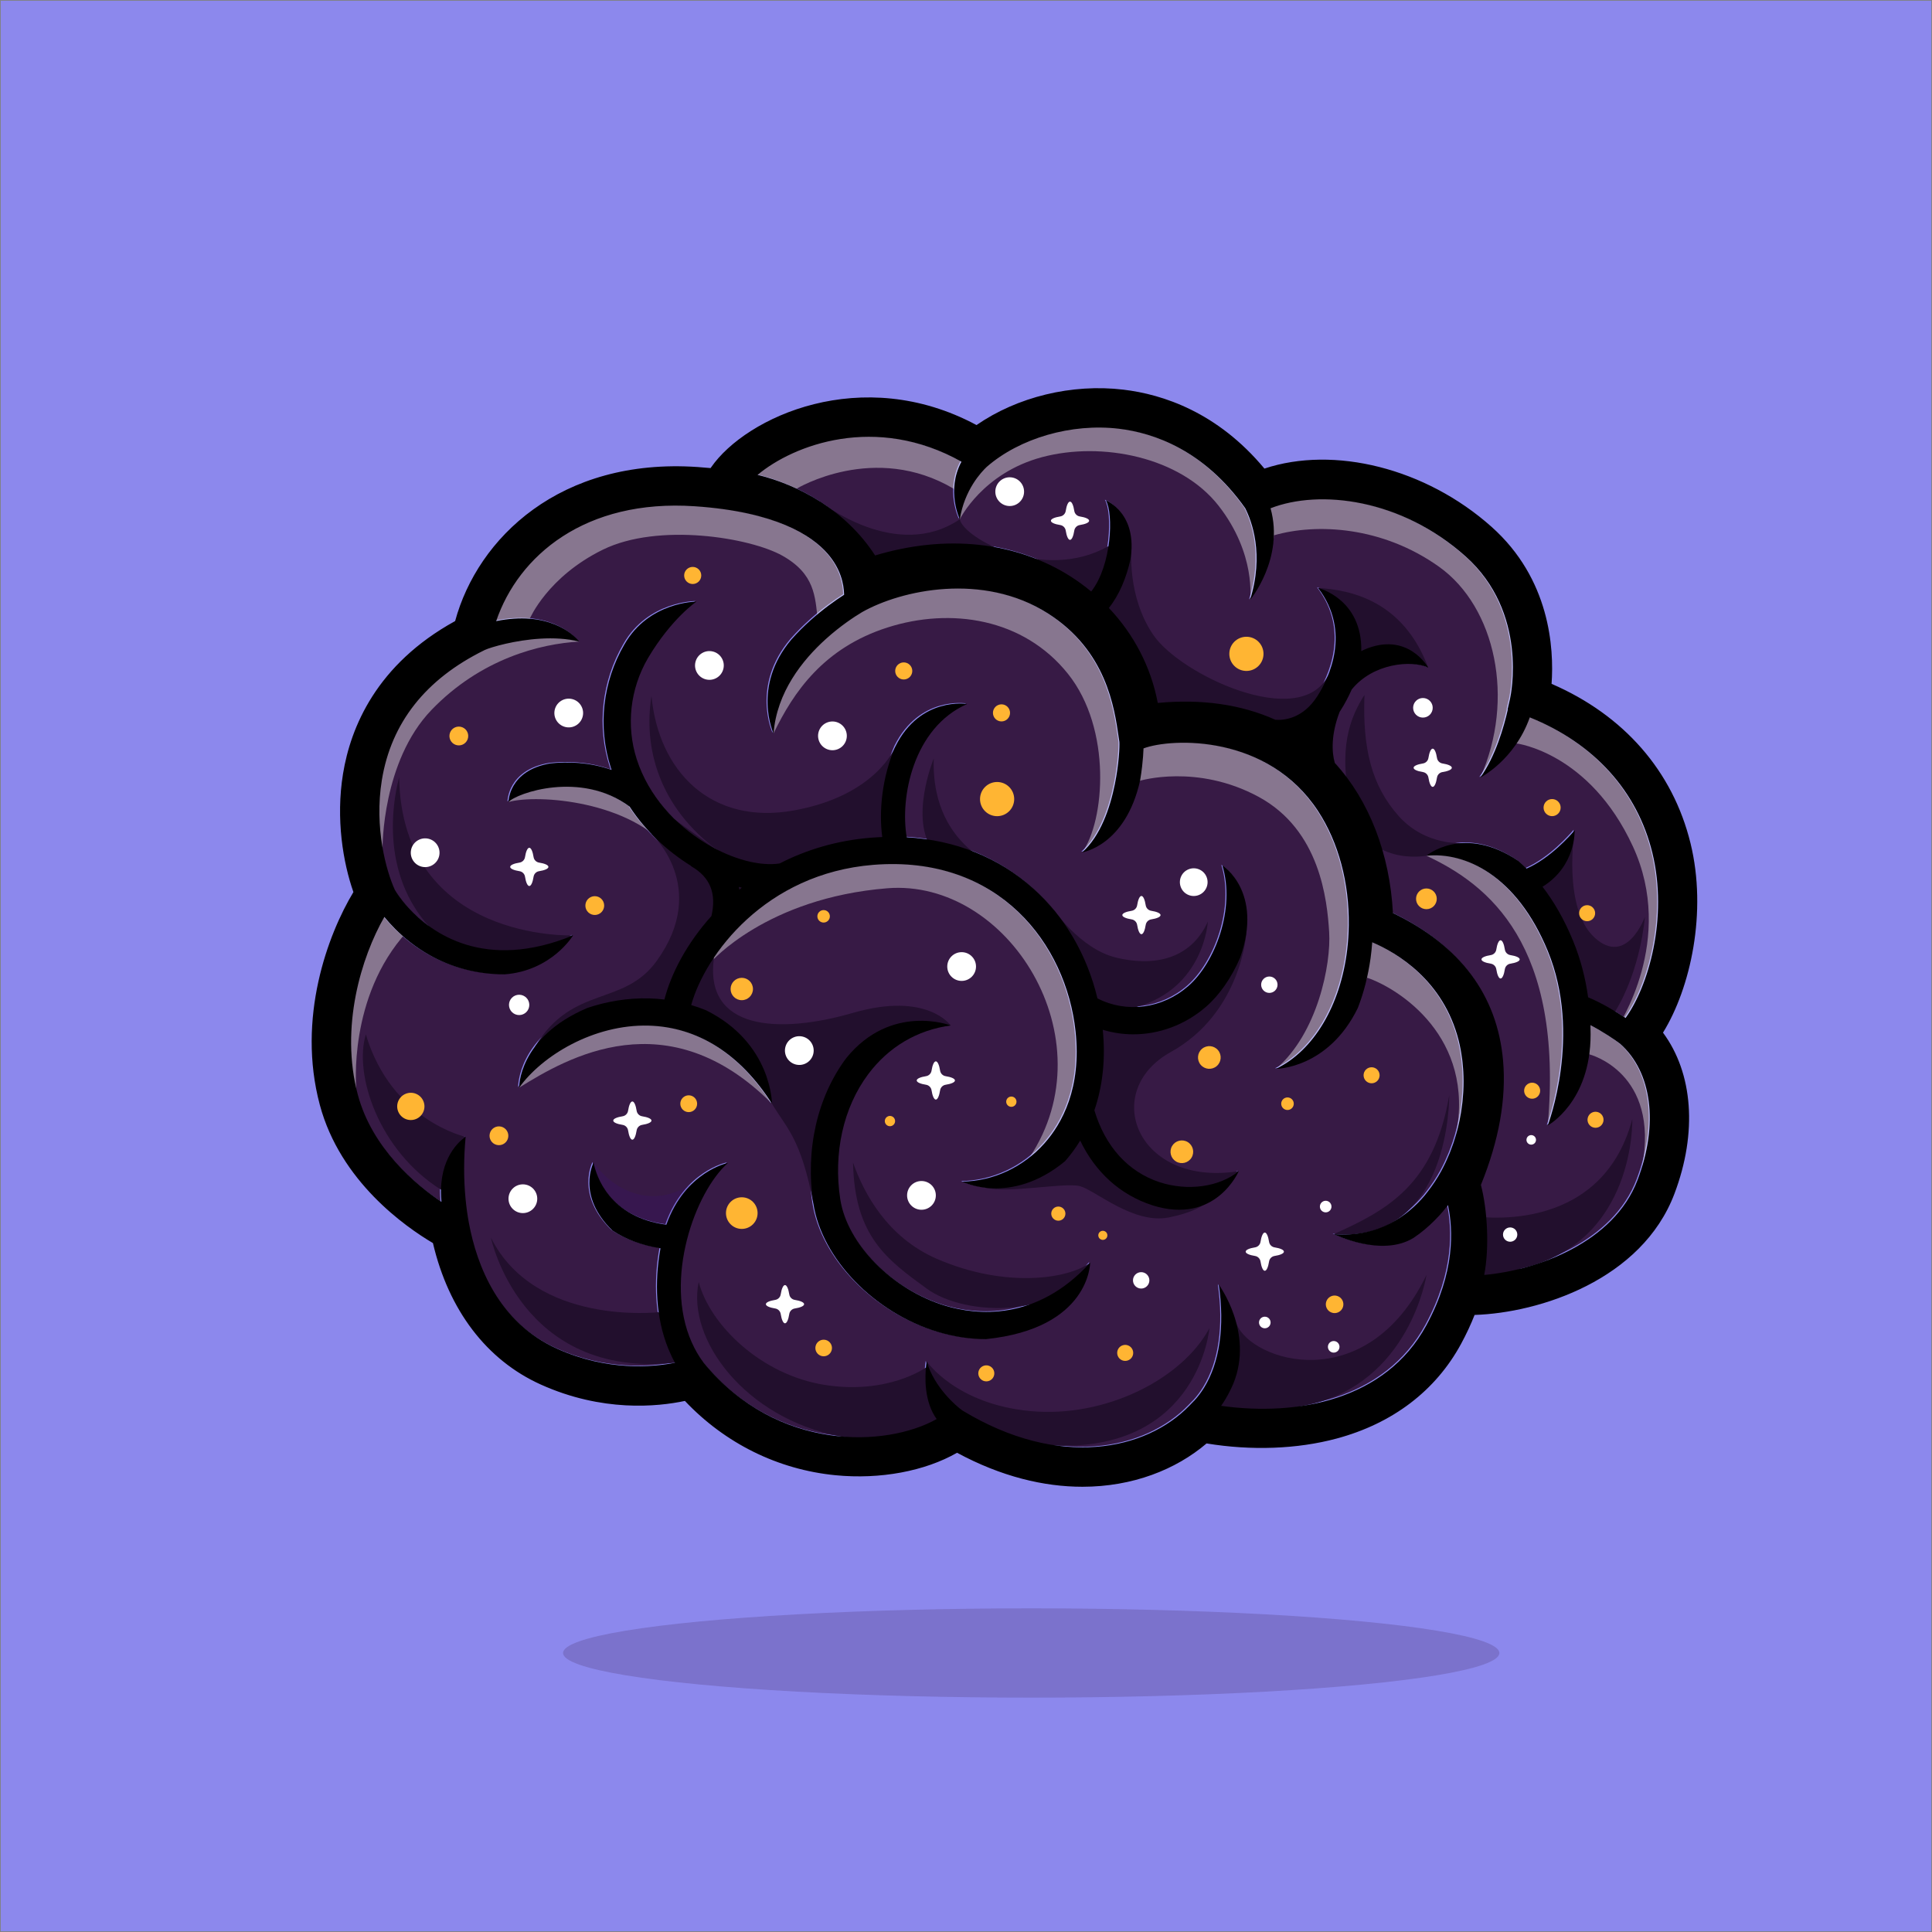 <svg xmlns="http://www.w3.org/2000/svg" xmlns:xlink="http://www.w3.org/1999/xlink" id="Layer_1" x="0px" y="0px" viewBox="0 0 4000 4000" style="enable-background:new 0 0 4000 4000;" xml:space="preserve"><rect x="0" y="0" width="4000" height="4000" fill="#808080" stroke="none"/><g>	<g>		<rect x="1.499" y="1.499" style="fill:#8C88ED;" width="3997.002" height="3997.002"></rect>	</g>	<g>		<g>			<g id="Color_Brain_Logo_00000117635424048146650540000000598862865188726687_">				<g id="Brain_00000053524783628749488580000013199614061635538590_">					<g id="Color_00000179629864947112802290000014792701525952300988_">						<g>							<g>								<path style="fill:#371A45;" d="M3027.565,2217.448c-0.109-1.993-0.278-3.972-0.418-5.957         c-0.326-4.606-0.731-9.195-1.233-13.76c-0.249-2.257-0.514-4.508-0.806-6.752c-0.586-4.509-1.281-8.984-2.042-13.438         c-0.342-1.993-0.646-4.001-1.022-5.98c-1.204-6.327-2.54-12.609-4.112-18.79h0.001l-0.001-0.003         c-31.902-125.491-129.166-181.856-178.936-203.036c-0.845,11.102-1.919,22.094-3.425,32.854         c-5.141,36.737-14.064,71.361-26.388,103.102c-61.436,126.049-169.435,126.049-169.435,126.049         c78.432-37.814,133.488-131.569,147.375-246.122c2.02-16.652,3.176-33.739,3.4-51.163         c1.132-88.087-21.501-172.098-63.737-236.563c-103.948-158.649-301.889-151.643-361.28-129.632         c-0.354,9.732-1.22,22.446-2.927,37.199c-1.069,9.235-2.462,19.246-4.26,29.784         c-30.355,135.066-119.7,148.172-119.7,148.172c37.843-33.58,57.63-91.916,67.624-141.502         c8.561-42.47,9.939-78.493,9.285-87.039l-1.351-9.057c-9.068-62.973-25.943-180.19-146.908-257.168         c-134.325-85.48-303.395-48.391-384.406-2.565l-0.207,0.124c-15.398,9.22-44.238,28.008-74.58,55.345         c-49.04,44.184-102.012,110.752-108.547,195.723c0,0-45.351-97.469,37.068-194.603c25.782-29.11,53.284-52.549,76.578-69.98         c12.297-9.202,23.38-16.695,32.457-22.494c-0.524-23.641-7.736-54.547-34.105-84.958         c-33.444-38.565-108.297-86.921-274.964-98.286c-227.284-15.491-365.326,102.488-411.323,237.75         c12.758-2.606,24.672-4.171,35.86-4.966c96.902-6.89,136.066,47.412,136.066,47.412         c-50.959-12.896-111.627-4.851-152.159,4.403c-21.552,4.92-37.381,10.166-43.031,12.805l-1.652,0.815         c-121.149,59.727-192.4,150.095-211.774,268.601c-16.119,98.584,9.259,189.108,26.93,227.395         c1.234,2.19,10.43,17.686,28.179,37.069c47.756,52.152,157.452,132.42,340.74,57.213c0,0-43.742,73.31-141.896,80.665         c-30.177,0-57.401-3.948-81.619-10.233c-28.886-7.495-53.498-18.314-73.744-29.718         c-29.064-16.37-52.704-35.79-71.073-54.147c-8.626-8.621-16.119-17.006-22.396-24.725         c-47.524,82.859-92.273,228.44-54.855,368.132c29.657,110.724,119.081,185.371,173.202,221.775         c-0.035-0.354-0.091-0.697-0.125-1.051c-1.299-13.693-1.227-26.121-0.205-37.444c6.315-69.985,50.297-96.172,50.297-96.172         c-4.117,44.601-4.098,87.629-0.134,128.587c1.641,16.961,3.889,33.604,6.911,49.798         c16.538,88.634,61.571,205.708,182.199,260.108c104.243,47.009,197.862,38.489,244.422,29.239         c-5.187-9.392-9.713-19.092-13.748-29.002c-26.206-64.361-28.878-138.451-16.21-207.966         c-39.975-6.153-73.046-19.3-99.658-36.964c-74.985-72.884-38.922-140.456-38.922-140.456         c5.41,27.049,32.009,112.74,150.738,128.631c39.122-110.374,127.456-127.955,127.456-127.955         c-68.312,60.722-133.031,240.727-75.113,371.023c6.656,14.974,14.852,29.325,24.931,42.729         c152.029,184.778,377.968,175.128,482.343,116.486c-6.234-8.656-10.896-18.119-14.318-27.829         c-15.307-43.423-6.257-91.48-6.257-91.48c7.577,26.744,23.242,50.267,38.487,68.092         c14.929,17.454,29.405,29.396,35.54,33.582c200.157,121.432,380.086,82.548,469.68-9.944l9.594-9.9l0.129,0.027         c7.772-8.366,14.764-17.601,20.958-27.666c31.969-51.948,42.793-125.654,30.383-213c0,0,73.13,98.81,30.122,204.563         c-2.409,5.745-5.049,11.294-7.799,16.744c-5.241,10.385-11.087,20.231-17.553,29.486         c157.462,21.92,340.579-11.219,425.105-167.066c59.527-109.75,55.479-198.285,44.512-248.497         c-3.325,4.363-6.71,8.659-10.218,12.802c-5.416,6.398-11.037,12.397-16.763,18.186         c-13.821,13.973-28.478,26.257-43.977,36.624c-66.388,41.42-165.6-7.574-165.6-7.574         c93.113,7.721,153.706-39.012,188.086-79.621c2.377-2.809,4.59-5.818,6.872-8.744         c10.091-12.938,19.353-26.858,27.503-41.766c0.219-0.401,0.416-0.818,0.633-1.22c2.914-5.382,5.693-10.876,8.344-16.464         c0.612-1.286,1.185-2.595,1.782-3.89c2.259-4.911,4.431-9.883,6.486-14.929c0.531-1.303,1.056-2.61,1.573-3.922         c2.157-5.471,4.202-11.008,6.116-16.612c0.267-0.78,0.551-1.552,0.813-2.334c6.627-19.808,11.719-40.351,15.203-61.185         c0.178-1.068,0.337-2.139,0.507-3.208c0.914-5.753,1.697-11.525,2.362-17.308c0.156-1.362,0.32-2.724,0.461-4.086         c0.618-5.909,1.095-11.827,1.448-17.743c0.058-0.967,0.148-1.935,0.198-2.901c0.364-6.967,0.559-13.931,0.547-20.873         c0-0.227-0.015-0.451-0.016-0.678C3028.124,2230.093,3027.908,2223.758,3027.565,2217.448z M2039.123,2771.335         c-33.108,0-66.782-5.011-100.473-15.192c-131.168-39.661-239.146-151.405-256.746-265.713         c-17.019-110.514,7.838-220.261,68.195-301.096c93.334-114.792,216.179-67.443,216.179-67.443         c-69.507,9.46-128.637,44.449-170.997,101.178c-51.365,68.794-72.377,163.115-57.643,258.783         c14.231,92.44,107.666,187.156,217.333,220.313c64.01,19.359,188.092,33.518,299.958-89.008         C2254.929,2613.157,2254.929,2749.122,2039.123,2771.335z M2565.476,1981.629c-17.987,41.77-43.099,77.71-70.765,101.688         c-43.424,37.635-97.029,56.946-150.445,56.946c-21.328,0-42.601-3.191-63.21-9.411         c6.049,59.684,0.004,116.295-17.337,166.727c22.395,74.918,70.008,127.576,135.18,148.865         c58.249,19.023,124.042,9.82,163.734-22.914c0,0-47.717,112.568-179.293,70.56         c-66.111-21.594-117.441-68.219-148.986-133.769c-9.258,15.18-19.772,29.491-31.537,42.785         c-112.943,93.086-212.94,42.145-212.94,42.145c64.594-0.93,126.815-29.914,170.709-79.514         c36.253-40.967,76.813-114.43,64.16-231.782c-19.47-180.538-158.851-365.437-418.745-344.579         c-223.168,17.853-348.117,185.713-377.02,290.258c10.032,2.99,20.23,6.53,30.55,10.75         c136.654,67.698,136.654,193.537,136.654,193.537c-65.686-103.114-154.042-159.02-255.513-161.675         c-113.729-2.955-220.786,62.361-267.909,128.436c0,0-2.069-104.087,141.213-165.043         c39.735-13.354,83.023-20.931,128.17-19.764c9.972,0.261,20.501,1.042,31.389,2.34         c13.909-54.278,46.723-116.653,97.356-172.901c10.783-46.589-2.651-80.19-41.069-102.512l-1.41-0.823l0.263-0.446         c-48.813-30.173-94.145-72.076-127.21-122.715c-101.085-75.346-234.357-27.68-250.736-9.567c0,0,0-65.061,86.263-79.802         c35.189-3.83,80.668-3.009,127.237,13.357c-0.52-1.524-1.098-3.022-1.594-4.556         c-27.347-84.531-17.101-177.556,28.112-255.219c50.405-88.662,149.086-88.662,149.086-88.662s-51.69,34.916-100.354,117.031         c-37.161,63.832-45.614,140.19-23.19,209.492c24.672,76.259,80.548,135.374,140.789,172.541l0.006-0.011l1.068,0.624         c1.35,0.784,2.576,1.645,3.889,2.452c53.306,31.699,109.392,46.128,149.98,40.032         c54.6-28.056,117.836-47.633,189.483-53.365c7.739-0.621,15.415-1.051,23.046-1.346         c-7.188-53.27-0.673-124.014,27.163-187.491c51.763-104.161,148.657-88.008,148.657-88.008         c-112.44,49.438-139.337,194.784-125.115,275.973c100.569,5.878,189.812,41.561,261.047,105.045         c65.953,58.773,112.249,138.412,133.786,228.528c59.91,30.916,133.939,21.422,187.691-25.158         c56.292-48.787,98.198-161.005,70.866-250.297C2528.645,1790.41,2614.083,1844.311,2565.476,1981.629z"></path>							</g>							<g style="opacity:0.4;">								<path style="fill:#FFFFFF;" d="M1145.856,1608.971c0,0-56.114-5.109-93.061,51.485         c61.734-17.025,254.525-1.474,335.128,101.962c2.285-42.235-79.166-129.197-79.166-129.197L1145.856,1608.971z"></path>							</g>							<g style="opacity:0.4;">								<path style="fill:#FFFFFF;" d="M1199.113,2121.171c0,0-93.499,57.803-124.284,130.715         c99.222-61.795,307.49-183.631,523.422,33.239c-42.007-88.769-128.152-176.827-239.367-189.97         C1247.67,2082.012,1199.113,2121.171,1199.113,2121.171z"></path>							</g>							<g style="opacity:0.4;">								<path style="fill:#FFFFFF;" d="M1496.932,1929.769l-25.272,62.438c0,0,114.866-132.971,365.485-153.158         c250.618-20.187,457.729,311.315,294.652,556.996c99.416-68.72,127.106-185.935,100.072-334.918         c-27.034-148.984-183.932-297.64-378.089-296.058C1659.624,1766.651,1496.932,1929.769,1496.932,1929.769z"></path>							</g>							<g style="opacity:0.4;">								<path style="fill:#FFFFFF;" d="M716.673,2265.277l20.939-11.765c0,0-17.806-189.341,104.37-323.742         c-14.097-20.057-62.654-65.482-62.654-65.482S660.284,2113.34,716.673,2265.277z"></path>							</g>							<g style="opacity:0.4;">								<path style="fill:#FFFFFF;" d="M751.245,1745.766l40.802,9.197c0,0-1.233-178.364,101.103-284.876         c102.336-106.513,225.795-137.279,306.082-141.736c-42.933-19.076-102.398-47.353-102.398-47.353         s36.491-86.59,151.358-142.98c114.867-56.389,304.919-25.062,371.751,12.531c66.831,37.593,67.866,84.017,73.096,133.663         c-20.885,25.062-113.969,136.461-91.444,234.265c41.321-85.983,103.975-177.066,235.55-219.241         c131.574-42.175,281.945-19.201,373.839,95.665c91.893,114.867,76.107,305.025,29.699,369.715         c64.282-56.443,119.699-148.172,119.699-148.172s117.927-35.668,245.324,33.252         c127.397,68.92,142.017,213.458,146.194,280.073c4.177,66.615-23.858,209.43-110.088,283.172         c78.76-43.213,143.621-66.968,188.465-188.754c65.728,22.32,224.806,123.106,183.904,326.464         c28.019-45.171,119.912-290.681-180.83-442.562c-10.442-158.147-62.655-431.739-467.82-410.853         c-58.478-160.814-225.556-415.609-563.891-292.388c-92.091-112.637-509.591-414.799-829.129,94.386         C836.761,1386.547,724.076,1559.622,751.245,1745.766z"></path>							</g>							<g>								<path style="fill:#220F2D;" d="M1016.37,2562.364c0,0,60.426,292.641,381.079,259.098         c1.114-33.542-33.733-104.758-33.733-104.758S1108.264,2746.15,1016.37,2562.364z"></path>							</g>							<g>								<path style="fill:#220F2D;" d="M1446.598,2654.257c-25.062,118.283,95.845,281.918,292.275,319.524         s228.988-37.579,228.988-37.579l-50.816-104.897c0,0-78.67,56.862-209.816,35.977         C1576.084,2846.398,1470.3,2743.971,1446.598,2654.257z"></path>							</g>							<g>								<path style="fill:#220F2D;" d="M757.398,2141.534c-25.234,83.751,27.239,240.89,155.681,321.636l50.972-109.44         C964.051,2353.731,810.655,2320.1,757.398,2141.534z"></path>							</g>							<g>								<path style="fill:#FE52A7;" d="M1530.803,1841.843c1.654-1.33,3.291-2.669,4.969-3.983         c-2.026-0.496-4.064-1.061-6.097-1.603C1530.073,1838.109,1530.479,1839.958,1530.803,1841.843z"></path>							</g>						</g>						<g>							<path style="fill:#371A45;" d="M3191.565,1834.679c23.41,30.419,44.867,67.308,63.126,111.65        c16.225,39.404,25.985,79.022,31.267,117.241c27.529,11.363,57.314,29.286,77.546,42.817        c47.239-65.491,88.569-206.72,55.368-342.288c-31.323-127.892-120.979-226.499-253.682-280.012        c-31.493,88.928-102.562,124.669-102.562,124.669c31.717-43.916,49.173-105.778,57.148-141.164l-0.496-0.172l5.03-21.895        c1.615-7.19,38.406-178.554-92.495-295.226c-133.278-118.789-301.359-138.924-403.366-99.194        c29.053,103.855-42.454,189.927-42.454,189.927c29.749-94.651,3.496-163.68-10.09-190.338        c-85.258-120.061-189.177-155.618-261.479-164.254c-97.893-11.718-205.218,19.304-273.575,78.965        c-11.075,10.413-46.207,47.672-55.7,108.444c0,0-28.672-59.477,3.365-119.122c-177.356-99.67-347.65-35.045-422.067,27.199        c83.173,20.231,181.888,72.019,243.285,166.83c147.229-44.072,290.028-28.999,404.042,43.078        c15.296,9.67,29.71,20.291,43.376,31.597c42.535-54.094,46.515-161.266,30.384-188.827c0,0,67.053,26.5,50.654,123.448        c-8.3,36.914-23.039,72.83-44.463,99.411c52.041,54.951,87.315,122.86,101.239,196.687        c90.907-8.703,173.264,3.222,243.484,34.845c17.106,1.279,56.854-1.669,87.086-49.104        c23.569-36.977,70.878-132.81,1.37-223.836c0,0,91.56,22.036,89.43,130.912c1.57-0.821,3.104-1.734,4.688-2.51        c91.19-40.566,133.916,36.565,133.916,36.565c-35.358-16.384-114.808-8.765-158.459,45.367        c-6.46,14.743-14.201,29.388-23.392,43.809c-0.486,0.762-1.006,1.442-1.498,2.19        c-17.907,46.347-16.595,83.436-10.129,105.765c70.984,77.757,113.977,187.982,120.373,310.977        c139.29,67.198,215.987,169.871,228.034,305.371c7.005,78.851-8.426,165.459-45.878,257.529        c13.436,51.243,17.842,128.827,6.871,186.404c108.978-9.796,268.222-66.387,317.58-196.829        c43.772-115.692,29.74-223.707-36.575-282.08c-10.312-7.988-35.602-24.832-61.074-38.253c0.2,6.42,0.317,12.786,0.307,19.056        c0.001,140.975-88.731,188.642-88.731,188.642c0.71-1.829,71.515-187.921,0.178-361.169        c-65.059-157.995-172.472-205.466-251.389-197.285c0,0,77.022-65.634,189.618,10.231c5.984,5.116,11.898,10.593,17.742,16.37        c49.053-21.422,90.872-68.909,99.489-79.142C3258.007,1717.974,3261.576,1791.385,3191.565,1834.679z"></path>						</g>						<g style="opacity:0.4;">							<path style="fill:#FFFFFF;" d="M3274.022,2093.955l16.389,88.929c0,0,146.604,36.715,109.197,233.198        c37.838-64.655,62.9-171.168,17.476-227.557C3371.659,2132.136,3274.022,2093.955,3274.022,2093.955z"></path>						</g>						<g style="opacity:0.4;">							<path style="fill:#FFFFFF;" d="M3096.501,1789.624c0,0-96.499-39.987-143.275-17.905        c128.656,59.675,284.316,183.792,251.211,558.454c69.888-86.622,75.88-302.462,9.033-408.975        S3096.501,1789.624,3096.501,1789.624z"></path>						</g>						<g style="opacity:0.4;">							<path style="fill:#FFFFFF;" d="M1528.049,996.523l121.381,15.171c0,0,161.112-97.596,326.09,0.789l11.697,62.573        c0,0,46.768-95.763,170.511-128.656c123.743-32.894,286.128-0.281,364.963,100.383        c78.834,100.665,65.371,195.455,65.371,195.455s50.534-106.426,49.325-133.834c88.931-25.73,225.205-18.42,342.16,65.119        c116.955,83.539,157.808,274.232,85.148,436.44c56.868-66.778,75.311-70.718,75.311-70.718s150.725,18.559,240.53,212.788        c89.805,194.229-31.327,373.839-31.327,373.839l29.238,12.531c0,0,150.371-187.964,66.832-398.901        c-83.539-210.937-279.857-281.945-279.857-281.945s52.213-281.945-175.433-367.573        c-227.645-85.628-390.546-71.009-390.546-71.009s-97.66-169.167-258.723-169.167c-161.063,0-317.699,83.54-317.699,83.54        S1701.394,771.488,1528.049,996.523z"></path>						</g>					</g>					<g id="Outline_00000086654663016673993890000018406127679514168967_">						<g>							<path style="fill:#220F2D;" d="M2503.894,2750.066c0,0-21.103,250.676-314.783,243.018        c-285.591-7.446-270.42-174.404-270.42-174.404s60.47,88.805,215.54,102.903        C2289.302,2935.68,2447.504,2855.013,2503.894,2750.066z"></path>						</g>						<g>							<path style="fill:#220F2D;" d="M2953.44,2639.638c0,0-34.46,225.556-248.771,269.741        c-229.867,47.392-222.705,20.036-222.705,20.036s72.053-137.548,78.224-188.186        C2591.61,2819.286,2829.697,2894.955,2953.44,2639.638z"></path>						</g>						<g style="opacity:0.2;">							<path style="fill:#36087A;" d="M1274.298,2512.762c0,0-46.918-24.976-45.388-105.687        c39.122,56.095,133.103,113.519,234.917,19.537c-39.158,53.256-66.353,135.752-66.353,135.752L1274.298,2512.762z"></path>						</g>						<g>							<path style="fill:#220F2D;" d="M3379.491,2316.967c0,0,7.768,255.087-229.504,309.242l-102.565,41.624v-150.371        C3047.422,2517.461,3313.703,2564.452,3379.491,2316.967z"></path>						</g>						<g>							<path style="fill:#220F2D;" d="M3213.47,1787.536l46.603-68.357c0,0-25.733,160.038,41.099,221.755        c66.832,61.716,104.424-42.708,104.424-42.708s-7.907,108.271-61.433,195.729c-28.373,6.854-70.142,0-70.142,0        l-119.043-266.738L3213.47,1787.536z"></path>						</g>						<g>							<path style="fill:#220F2D;" d="M3000.431,2267.888c0,0,4.161,307.178-239.14,287.252        C2870.944,2505.975,2969.104,2453.762,3000.431,2267.888z"></path>						</g>						<g>							<path style="fill:#220F2D;" d="M2515.902,2038.154l64.804-108.385c0,0-9.35,166.547-156.698,248.313        c-147.348,81.767-69.483,280.278,140.691,246.651c-45.82,55.255-71.771,81.241-144.868,95.86        c-73.097,14.619-152.459-56.389-183.786-64.743c-31.327-8.354-150.298,15.677-197.2,3.141        c103.219-28.203,159.911-80.885,199.288-142.025c39.378-61.14,27.151-219.966,27.151-219.966        S2421.921,2138.401,2515.902,2038.154z"></path>						</g>						<g>							<path style="fill:#220F2D;" d="M1766.136,2407.075c2.97,153.097,70.92,201.235,152.415,260.757        c81.495,59.522,279.481,62.239,338.444-53.471c-45.773,33.63-175.498,53.471-317.515-8.139        C1836.999,2561.763,1788.534,2470.564,1766.136,2407.075z"></path>						</g>						<g>							<path style="fill:#220F2D;" d="M1308.758,1633.22c0,0,42.866,51.729,40.581,93.964c0,0,120.232,109.072,10.705,261.781        c-68.914,96.083-173.463,49.189-251.433,176.612c-20.708,33.842,156.288-86.698,275.332-68.577        c43.858-118.369,206.76-260.744,206.76-260.744L1308.758,1633.22z"></path>						</g>						<g>							<path style="fill:#220F2D;" d="M826.318,1608.971c-25.062,99.203-25.062,251.663,106.513,349.821        c131.575,98.159,253.634-22.142,253.634-22.142S832.584,1950.438,826.318,1608.971z"></path>						</g>						<g>							<path style="fill:#220F2D;" d="M1835.056,2141.534l133.287-18.438c0,0-48.704-70.627-202.207-26.094        s-309.441,36.303-287.862-114.652c-53.37,38.216-80.8,131.071-80.8,131.071s136.271,8.289,200.776,171.705        c30.045,50.637,59.941,71.037,85.718,206.509C1700.349,2351.427,1835.056,2141.534,1835.056,2141.534z"></path>						</g>						<g>							<path style="fill:#220F2D;" d="M1348.825,1440.848c-17.093,106.513,14.854,230.485,139.342,321.57        s194.742,18.853,194.742,18.853l162.59-33.416l8.28-202.324c0,0-37.519,101.032-209.819,132.36        S1363.322,1596.28,1348.825,1440.848z"></path>						</g>						<g>							<path style="fill:#220F2D;" d="M1933.215,1570.333c0,0-52.213,127.285,0,192.084        c52.212,64.799,163.228,43.358,163.228,43.358S1926.95,1768.74,1933.215,1570.333z"></path>						</g>						<g>							<path style="fill:#220F2D;" d="M2500.726,1908.09c0,0-7.407,137.289-147.792,176.751c-26.04,12.159-95.938,0-95.938,0        l-76.283-202.489c0,0,55.556,81.784,129.063,99.997C2383.283,2000.562,2463.629,1990.176,2500.726,1908.09z"></path>						</g>						<g>							<path style="fill:#220F2D;" d="M1693.039,1069.097l5.284-30.518c0,0,157.021,125.973,288.894,36.476        c6.564,37.9,172.478,131.985,307.768,55.703c16.246,23.967,47.807,3.054,47.807,3.054s-10.676,100.275,45.713,181.726        c56.389,81.451,300.734,196.621,360.26,84.797c36.552-40.939,47.085-112.186-19.792-183.075        c68.875,4.296,176.257,26.984,228.034,164.966c-38.762-37.056-171.69-14.476-196.751,58.621        c-25.062,73.097-83.54,119.044-83.54,119.044l-311.184-62.654c0,0-50.029-296.565-362.305-317.45        c-76.277,14.619-205.763,35.505-205.763,35.505L1693.039,1069.097z"></path>						</g>						<g>							<path style="fill:#220F2D;" d="M2824.998,1438.759c-29.239,45.947-56.389,110.69-27.15,233.911        c29.238,123.22,155.378,99.05,155.378,99.05l77.002-26.223c0,0-77.833,7.291-134.222-55.742        C2839.617,1626.723,2820.821,1549.449,2824.998,1438.759z"></path>						</g>						<g>							<path d="M3500.045,1745.93c-36.608-149.49-138.03-265.315-287.673-330.099c5.262-74.234-3.328-217.308-124.299-325.13        c-136.543-121.703-326.428-168.458-470.234-120.546c-97.219-116.863-210.529-153.69-291.686-163.385        c-107.155-12.831-220.055,14.987-304.373,73.282c-237.337-127.417-477.163-16.973-549.493,87.506l-1.082,1.563        c-8.867-0.845-17.859-1.602-27.036-2.227c-284.017-19.393-455.215,147.076-501.86,318.957        c-163.085,89.699-216.415,220.197-232.076,315.981c-15.309,93.627,0.129,184.412,21.479,245.142        c-52.678,87.258-117.734,260.687-69.508,440.726c42.402,158.298,177.342,252.438,234.144,285.95        c32.56,138.867,111.114,242.278,223.192,292.824c127.411,57.46,241.226,46.135,298.472,33.989        c83.136,87.9,192.516,142.136,311.679,153.834c92.85,9.099,185.421-8.48,251.793-46.513        c91.65,49.5,179.89,70.395,259.604,70.395c104.053-0.013,193.562-35.617,256.994-89.699        c92.923,15.248,187.449,11.827,269.09-10.083c115.984-31.132,205.12-98.895,257.764-195.961        c11.151-20.557,20.397-40.581,28.064-60.005c134.604-4.287,346.292-72.657,413.694-250.802        c48.08-127.069,38.339-249.918-23.643-333.648C3500.143,2045.613,3534.873,1888.12,3500.045,1745.93z M3029.68,2259.206        c-0.05,0.967-0.14,1.934-0.198,2.902c-0.354,5.917-0.83,11.834-1.449,17.743c-0.142,1.363-0.305,2.724-0.461,4.086        c-0.666,5.784-1.448,11.555-2.362,17.308c-0.17,1.07-0.329,2.14-0.507,3.208c-3.484,20.833-8.575,41.377-15.203,61.185        c-0.262,0.782-0.546,1.554-0.813,2.334c-1.915,5.604-3.959,11.141-6.116,16.612c-0.517,1.311-1.042,2.618-1.573,3.922        c-2.055,5.045-4.227,10.018-6.486,14.928c-0.596,1.294-1.17,2.604-1.782,3.89c-2.652,5.588-5.43,11.083-8.344,16.464        c-0.218,0.402-0.414,0.819-0.633,1.22c-8.15,14.908-17.412,28.828-27.503,41.766c-2.282,2.926-4.495,5.935-6.872,8.743        c-34.38,40.609-94.973,87.343-188.086,79.621c0,0,99.211,48.993,165.599,7.574c15.499-10.367,30.156-22.651,43.977-36.624        c5.726-5.789,11.347-11.788,16.763-18.186c3.507-4.143,6.893-8.439,10.218-12.802        c10.967,50.212,15.015,138.747-44.512,248.497c-84.527,155.847-267.643,188.986-425.105,167.066        c6.466-9.255,12.312-19.102,17.553-29.486c2.75-5.45,5.389-10.999,7.799-16.744        c43.008-105.754-30.122-204.563-30.122-204.563c12.411,87.346,1.587,161.052-30.383,213        c-6.194,10.065-13.186,19.299-20.958,27.666l-0.129-0.027l-9.594,9.9c-89.594,92.492-269.523,131.376-469.68,9.944        c-6.135-4.186-20.611-16.128-35.54-33.582c-15.245-17.824-30.91-41.348-38.487-68.092c0,0-9.05,48.057,6.257,91.48        c3.422,9.709,8.084,19.172,14.318,27.829c-104.375,58.642-330.313,68.293-482.343-116.485        c-10.08-13.404-18.275-27.755-24.932-42.729c-57.918-130.296,6.802-310.302,75.113-371.023        c0,0-88.335,17.582-127.456,127.955c-118.729-15.892-145.328-101.582-150.738-128.631c0,0-36.063,67.572,38.922,140.456        c26.613,17.664,59.683,30.811,99.658,36.964c-12.668,69.515-9.996,143.605,16.21,207.966        c4.035,9.909,8.561,19.61,13.748,29.001c-46.559,9.25-140.178,17.77-244.422-29.239        c-120.628-54.4-165.661-171.473-182.199-260.108c-3.022-16.194-5.269-32.837-6.911-49.798        c-3.964-40.958-3.983-83.987,0.134-128.587c0,0-43.982,26.188-50.297,96.172c-1.022,11.323-1.094,23.75,0.205,37.444        c0.034,0.354,0.09,0.697,0.125,1.051c-54.122-36.404-143.545-111.051-173.202-221.775        c-37.418-139.692,7.331-285.272,54.855-368.132c6.277,7.719,13.77,16.103,22.396,24.725        c18.369,18.357,42.009,37.777,71.073,54.147c20.247,11.404,44.858,22.222,73.744,29.718        c24.218,6.285,51.443,10.233,81.619,10.233c98.155-7.354,141.896-80.664,141.896-80.664        c-183.289,75.207-292.984-5.061-340.74-57.213c-17.749-19.383-26.945-34.879-28.179-37.069        c-17.67-38.287-43.049-128.811-26.93-227.395c19.374-118.505,90.625-208.874,211.774-268.601l1.652-0.815        c5.649-2.639,21.479-7.885,43.03-12.805c40.532-9.254,101.2-17.299,152.159-4.403c0,0-39.163-54.302-136.066-47.412        c-11.189,0.795-23.103,2.36-35.86,4.966c45.997-135.261,184.039-253.241,411.323-237.75        c166.668,11.365,241.52,59.721,274.964,98.286c26.369,30.411,33.58,61.317,34.105,84.958        c-9.078,5.799-20.16,13.293-32.457,22.494c-23.294,17.431-50.796,40.87-76.578,69.98        c-82.419,97.134-37.068,194.603-37.068,194.603c6.535-84.971,59.507-151.539,108.547-195.723        c30.342-27.337,59.182-46.124,74.58-55.345l0.207-0.124c81.01-45.825,250.08-82.915,384.406,2.565        c120.965,76.978,137.84,194.195,146.908,257.168l1.351,9.057c0.653,8.546-0.725,44.569-9.285,87.039        c-9.995,49.587-29.781,107.922-67.624,141.502c0,0,89.344-13.106,119.699-148.172c1.798-10.538,3.191-20.549,4.26-29.784        c1.707-14.753,2.574-27.468,2.927-37.199c59.391-22.01,257.332-29.017,361.28,129.632        c42.237,64.466,64.869,148.477,63.737,236.563c-0.224,17.424-1.38,34.511-3.4,51.163        c-13.887,114.553-68.943,208.308-147.375,246.122c0,0,108,0,169.435-126.049c12.324-31.741,21.248-66.364,26.388-103.102        c1.505-10.759,2.579-21.751,3.425-32.853c49.77,21.18,147.034,77.546,178.937,203.036l0.001,0.002h-0.001        c1.572,6.182,2.908,12.463,4.112,18.79c0.376,1.979,0.68,3.987,1.022,5.98c0.762,4.454,1.457,8.929,2.042,13.438        c0.291,2.244,0.557,4.495,0.806,6.752c0.502,4.566,0.906,9.154,1.233,13.76c0.141,1.986,0.31,3.964,0.418,5.957        c0.343,6.31,0.559,12.645,0.58,19.002c0.001,0.227,0.016,0.451,0.016,0.678        C3030.239,2245.276,3030.044,2252.239,3029.68,2259.206z M3260.073,1719.179c-8.616,10.233-50.436,57.72-99.489,79.142        c-5.844-5.777-11.758-11.253-17.742-16.37c-112.596-75.866-189.617-10.232-189.617-10.232        c78.918-8.181,186.33,39.291,251.389,197.285c71.336,173.248,0.532,359.339-0.178,361.169c0,0,88.732-47.667,88.731-188.642        c0.01-6.271-0.106-12.636-0.307-19.056c25.472,13.421,50.762,30.265,61.074,38.253        c66.314,58.373,80.347,166.388,36.574,282.08c-49.359,130.442-208.602,187.033-317.58,196.829        c10.971-57.576,6.565-135.16-6.872-186.404c37.452-92.07,52.883-178.678,45.878-257.529        c-12.048-135.5-88.744-238.173-228.034-305.371c-6.396-122.995-49.389-233.22-120.373-310.977        c-6.467-22.329-7.779-59.418,10.129-105.765c0.492-0.748,1.012-1.428,1.498-2.19c9.191-14.421,16.932-29.066,23.392-43.809        c43.651-54.133,123.101-61.752,158.459-45.367c0,0-42.726-77.131-133.916-36.565c-1.585,0.776-3.119,1.689-4.688,2.511        c2.13-108.876-89.43-130.912-89.43-130.912c69.508,91.026,22.198,186.859-1.37,223.836        c-30.232,47.436-69.98,50.384-87.086,49.104c-70.221-31.623-152.578-43.548-243.484-34.845        c-13.924-73.826-49.198-141.736-101.239-196.687c21.424-26.582,36.164-62.498,44.463-99.411        c16.399-96.948-50.654-123.448-50.654-123.448c16.132,27.56,12.152,134.734-30.384,188.827        c-13.667-11.306-28.08-21.927-43.376-31.597c-114.014-72.077-256.813-87.15-404.042-43.078        c-61.397-94.811-160.112-146.598-243.285-166.83c74.417-62.244,244.711-126.869,422.067-27.199        c-32.036,59.645-3.365,119.122-3.365,119.122c9.494-60.772,44.625-98.031,55.701-108.444        c68.357-59.661,175.683-90.684,273.575-78.965c72.302,8.636,176.221,44.193,261.479,164.254        c13.586,26.658,39.839,95.687,10.09,190.338c0,0,71.507-86.072,42.454-189.927c102.007-39.73,270.088-19.595,403.366,99.194        c130.901,116.673,94.11,288.037,92.495,295.226l-5.03,21.895l0.496,0.172c-7.976,35.387-25.432,97.248-57.149,141.164        c0,0,71.068-35.741,102.562-124.669c132.703,53.513,222.358,152.12,253.682,280.012        c33.201,135.569-8.129,276.798-55.368,342.289c-20.232-13.531-50.017-31.454-77.546-42.817        c-5.281-38.22-15.042-77.838-31.267-117.242c-18.259-44.343-39.715-81.232-63.125-111.65        C3263.642,1792.59,3260.073,1719.179,3260.073,1719.179z"></path>						</g>						<g>							<path d="M1957.037,2703.369c-109.667-33.157-203.102-127.873-217.333-220.313c-14.734-95.668,6.277-189.989,57.643-258.783        c42.359-56.729,101.49-91.718,170.997-101.177c0,0-122.845-47.349-216.179,67.442        c-60.357,80.836-85.214,190.583-68.195,301.096c17.6,114.308,125.578,226.052,256.746,265.713        c33.692,10.181,67.366,15.192,100.474,15.192c215.807-22.213,215.807-158.178,215.807-158.178        C2145.129,2736.887,2021.047,2722.728,1957.037,2703.369z"></path>						</g>						<g>							<path d="M2530.711,1791.614c27.332,89.291-14.575,201.51-70.866,250.297c-53.752,46.58-127.781,56.074-187.691,25.158        c-21.537-90.116-67.833-169.755-133.786-228.528c-71.234-63.484-160.477-99.167-261.046-105.045        c-14.222-81.189,12.674-226.535,125.115-275.973c0,0-96.894-16.153-148.657,88.008        c-27.836,63.477-34.351,134.221-27.163,187.491c-7.631,0.295-15.308,0.726-23.046,1.346        c-71.647,5.732-134.883,25.309-189.483,53.365c-40.588,6.096-96.674-8.332-149.98-40.032        c-1.313-0.807-2.539-1.668-3.889-2.452l-1.068-0.624l-0.006,0.011c-60.241-37.167-116.117-96.281-140.789-172.541        c-22.425-69.302-13.971-145.659,23.19-209.492c48.664-82.115,100.354-117.031,100.354-117.031s-98.681,0-149.086,88.662        c-45.213,77.663-55.459,170.688-28.112,255.219c0.496,1.534,1.074,3.031,1.594,4.556        c-46.569-16.367-92.048-17.187-127.237-13.357c-86.263,14.741-86.263,79.802-86.263,79.802        c16.379-18.113,149.651-65.779,250.736,9.567c33.065,50.639,78.396,92.543,127.21,122.715l-0.263,0.445l1.41,0.823        c38.418,22.322,51.852,55.923,41.069,102.512c-50.632,56.248-83.447,118.623-97.356,172.902        c-10.888-1.298-21.417-2.079-31.389-2.34c-45.148-1.167-88.435,6.41-128.17,19.764        c-143.283,60.956-141.213,165.043-141.213,165.043c47.122-66.075,154.18-131.391,267.909-128.436        c101.472,2.656,189.827,58.561,255.513,161.675c0,0,0-125.84-136.654-193.537c-10.319-4.22-20.517-7.76-30.55-10.75        c28.903-104.546,153.852-272.405,377.02-290.258c259.894-20.858,399.275,164.04,418.745,344.579        c12.653,117.352-27.907,190.815-64.16,231.782c-43.895,49.6-106.115,78.584-170.709,79.514c0,0,99.997,50.941,212.94-42.145        c11.765-13.295,22.279-27.606,31.537-42.785c31.545,65.55,82.875,112.175,148.986,133.769        c131.576,42.008,179.293-70.56,179.293-70.56c-39.692,32.735-105.485,41.937-163.734,22.914        c-65.172-21.289-112.785-73.947-135.18-148.865c17.341-50.432,23.386-107.043,17.337-166.727        c20.609,6.22,41.881,9.411,63.21,9.411c53.416,0,107.021-19.311,150.445-56.946c27.666-23.978,52.778-59.918,70.765-101.688        C2616.15,1845.516,2530.711,1791.614,2530.711,1791.614z M1530.803,1841.843c-0.324-1.885-0.73-3.734-1.128-5.586        c2.034,0.543,4.072,1.107,6.097,1.603C1534.095,1839.174,1532.457,1840.513,1530.803,1841.843z"></path>						</g>					</g>				</g>			</g>			<g>									<ellipse transform="matrix(0.23 -0.973 0.973 0.23 289.234 4999.397)" style="fill:#FFB533;" cx="3303.124" cy="2316.967" rx="16.597" ry="16.597"></ellipse>			</g>			<g>									<ellipse transform="matrix(0.924 -0.383 0.383 0.924 -623.075 1385.453)" style="fill:#FFB533;" cx="3171.037" cy="2258.934" rx="16.597" ry="16.597"></ellipse>			</g>			<g>									<ellipse transform="matrix(0.334 -0.943 0.943 0.334 -705.393 4402.489)" style="fill:#FFB533;" cx="2761.291" cy="2700.187" rx="18.188" ry="18.188"></ellipse>			</g>			<g>				<path style="fill:#FFB533;" d="M2313.402,2804.65c-2.002-8.945,3.626-17.82,12.571-19.822     c8.945-2.002,17.82,3.626,19.822,12.571c2.002,8.945-3.626,17.82-12.571,19.822     C2324.279,2819.223,2315.404,2813.595,2313.402,2804.65z"></path>			</g>			<g>									<ellipse transform="matrix(0.896 -0.444 0.444 0.896 -1050.203 1203.532)" style="fill:#FFB533;" cx="2042.676" cy="2842.41" rx="16.597" ry="16.597"></ellipse>			</g>			<g>									<ellipse transform="matrix(0.707 -0.707 0.707 0.707 -742.24 2660.413)" style="fill:#FFB533;" cx="2840.282" cy="2226.17" rx="16.597" ry="16.597"></ellipse>			</g>			<g>									<ellipse transform="matrix(0.707 -0.707 0.707 0.707 -671.681 2455.773)" style="fill:#FFFFFF;" cx="2628.54" cy="2038.677" rx="16.971" ry="16.971"></ellipse>			</g>			<g>				<path style="fill:#FFFFFF;" d="M2751.836,2507.718c-5.326,3.945-12.841,2.825-16.786-2.5c-3.945-5.326-2.825-12.841,2.5-16.786     c5.326-3.945,12.841-2.825,16.786,2.5C2758.281,2496.258,2757.162,2503.773,2751.836,2507.718z"></path>			</g>			<g>				<circle style="fill:#FFFFFF;" cx="2618.632" cy="2738.066" r="12"></circle>			</g>			<g>				<circle style="fill:#FFFFFF;" cx="2761.291" cy="2788.454" r="12"></circle>			</g>			<g>									<ellipse transform="matrix(0.707 -0.707 0.707 0.707 -1182.269 2447.472)" style="fill:#FFFFFF;" cx="2363.226" cy="2650.861" rx="16.971" ry="16.971"></ellipse>			</g>			<g>				<circle style="fill:#FFFFFF;" cx="1907.79" cy="2474.924" r="29.758"></circle>			</g>			<g>									<ellipse transform="matrix(0.23 -0.973 0.973 0.23 -841.21 3285.376)" style="fill:#FFFFFF;" cx="1655.021" cy="2174.145" rx="29.758" ry="29.758"></ellipse>			</g>			<g>				<circle style="fill:#FFFFFF;" cx="1990.966" cy="2001.11" r="29.758"></circle>			</g>			<g>				<circle style="fill:#FFFFFF;" cx="1074.829" cy="2080.551" r="21.042"></circle>			</g>			<g>									<ellipse transform="matrix(0.23 -0.973 0.973 0.23 -208.927 2490.104)" style="fill:#FFFFFF;" cx="1468.728" cy="1377.048" rx="29.758" ry="29.758"></ellipse>			</g>			<g>									<ellipse transform="matrix(0.924 -0.383 0.383 0.924 -452.017 775.283)" style="fill:#FFFFFF;" cx="1722.798" cy="1523.862" rx="29.759" ry="29.758"></ellipse>			</g>			<g>				<circle style="fill:#FFFFFF;" cx="2090.468" cy="1017.914" r="29.758"></circle>			</g>			<g>									<ellipse transform="matrix(0.162 -0.987 0.987 0.162 -1004.386 2347.783)" style="fill:#FFFFFF;" cx="879.674" cy="1765.057" rx="29.758" ry="29.759"></ellipse>			</g>			<g>									<ellipse transform="matrix(0.16 -0.987 0.987 0.16 -468.166 2402.559)" style="fill:#FFFFFF;" cx="1177.852" cy="1476.411" rx="29.758" ry="29.759"></ellipse>			</g>			<g>				<circle style="fill:#FFFFFF;" cx="1082.554" cy="2481.823" r="29.758"></circle>			</g>			<g>									<ellipse transform="matrix(0.707 -0.707 0.707 0.707 -1134.846 2285.704)" style="fill:#FFB533;" cx="2191.666" cy="2512.732" rx="14.658" ry="14.658"></ellipse>			</g>			<g>				<circle style="fill:#FFB533;" cx="2283.308" cy="2557.643" r="9.405"></circle>			</g>			<g>									<ellipse transform="matrix(0.16 -0.987 0.987 0.16 -492.733 3983.185)" style="fill:#FFB533;" cx="2094.469" cy="2281.161" rx="10.645" ry="10.645"></ellipse>			</g>			<g>									<ellipse transform="matrix(0.23 -0.973 0.973 0.23 -838.656 3580.391)" style="fill:#FFB533;" cx="1842.684" cy="2320.04" rx="10.645" ry="10.645"></ellipse>			</g>			<g>									<ellipse transform="matrix(0.51 -0.86 0.86 0.51 -851.053 3273.521)" style="fill:#FFB533;" cx="2447.154" cy="2383.603" rx="23.472" ry="23.472"></ellipse>			</g>			<g>									<ellipse transform="matrix(0.767 -0.642 0.642 0.767 -822.313 2116.223)" style="fill:#FFB533;" cx="2503.029" cy="2190.493" rx="23.472" ry="23.472"></ellipse>			</g>			<g>									<ellipse transform="matrix(0.707 -0.707 0.707 0.707 -565.047 1944.594)" style="fill:#FFB533;" cx="2064.809" cy="1654.37" rx="35.385" ry="35.385"></ellipse>			</g>			<g>				<circle style="fill:#FFB533;" cx="2580.574" cy="1353.728" r="35.385"></circle>			</g>			<g>				<circle style="fill:#FFB533;" cx="1871.098" cy="1389.113" r="17.693"></circle>			</g>			<g>				<circle style="fill:#FFB533;" cx="1434.176" cy="1191.433" r="17.693"></circle>			</g>			<g>									<ellipse transform="matrix(0.924 -0.383 0.383 0.924 -407.218 905.603)" style="fill:#FFB533;" cx="2072.775" cy="1476.411" rx="17.693" ry="17.693"></ellipse>			</g>			<g>									<ellipse transform="matrix(0.924 -0.383 0.383 0.924 -511.08 1084.536)" style="fill:#FFFFFF;" cx="2470.626" cy="1826.954" rx="28.671" ry="28.671"></ellipse>			</g>			<g>				<circle style="fill:#FFFFFF;" cx="2946.006" cy="1465.433" r="20.273"></circle>			</g>			<g>				<circle style="fill:#FFB533;" cx="2665.615" cy="2285.126" r="13.006"></circle>			</g>			<g>				<circle style="fill:#FFB533;" cx="2953.226" cy="1860.901" r="21.451"></circle>			</g>			<g>									<ellipse transform="matrix(0.707 -0.707 0.707 0.707 -374.2 2877.646)" style="fill:#FFB533;" cx="3286.526" cy="1890.523" rx="16.597" ry="16.597"></ellipse>			</g>			<g>				<circle style="fill:#FFB533;" cx="3213.471" cy="1672.062" r="17.693"></circle>			</g>			<g>									<ellipse transform="matrix(0.23 -0.973 0.973 0.23 -1401.4 3808.767)" style="fill:#FFB533;" cx="1705.593" cy="2789.757" rx="17.192" ry="17.192"></ellipse>			</g>			<g>				<circle style="fill:#FFB533;" cx="1535.772" cy="2511.581" r="32.742"></circle>			</g>			<g>				<circle style="fill:#FFB533;" cx="1535.772" cy="2047.622" r="23.152"></circle>			</g>			<g>									<ellipse transform="matrix(0.707 -0.707 0.707 0.707 -841.94 1761.703)" style="fill:#FFB533;" cx="1705.593" cy="1897.163" rx="12.924" ry="12.924"></ellipse>			</g>			<g>				<circle style="fill:#FFB533;" cx="1425.918" cy="2285.126" r="17.407"></circle>			</g>			<g>									<ellipse transform="matrix(0.23 -0.973 0.973 0.23 -1491.851 2816.27)" style="fill:#FFB533;" cx="1033.329" cy="2350.652" rx="19.467" ry="19.467"></ellipse>			</g>			<g>									<ellipse transform="matrix(0.16 -0.987 0.987 0.16 -816.416 2790.675)" style="fill:#FFB533;" cx="1231.814" cy="1875.129" rx="19.467" ry="19.467"></ellipse>			</g>			<g>									<ellipse transform="matrix(0.172 -0.985 0.985 0.172 -714.48 2197.605)" style="fill:#FFB533;" cx="950.163" cy="1523.862" rx="19.467" ry="19.467"></ellipse>			</g>			<g>									<ellipse transform="matrix(0.926 -0.376 0.376 0.926 -799.586 488.632)" style="fill:#FFB533;" cx="851.441" cy="2291.806" rx="28.233" ry="28.233"></ellipse>			</g>			<g>				<circle style="fill:#FFFFFF;" cx="3126.605" cy="2556.069" r="14.811"></circle>			</g>			<g>									<ellipse transform="matrix(0.16 -0.987 0.987 0.16 333.439 5112.172)" style="fill:#FFFFFF;" cx="3171.037" cy="2360.131" rx="9.874" ry="9.874"></ellipse>			</g>			<g>				<g>					<path style="fill:#FFFFFF;" d="M2175.781,1078.139c0-3.778,7.746-7.074,19.314-8.888c5.841-0.916,10.441-5.516,11.357-11.357      c1.814-11.569,5.109-19.315,8.888-19.315s7.073,7.745,8.888,19.314c0.916,5.841,5.517,10.442,11.358,11.358      c11.578,1.814,19.342,5.109,19.342,8.888c0,3.8-7.758,7.099-19.327,8.9c-5.849,0.911-10.458,5.514-11.374,11.362      c-1.814,11.581-5.109,19.326-8.887,19.326s-7.073-7.745-8.887-19.326c-0.916-5.847-5.524-10.451-11.372-11.362      C2183.52,1085.237,2175.781,1081.938,2175.781,1078.139z"></path>				</g>				<g>					<path style="fill:#FFFFFF;" d="M2323.652,1894.581c0-3.778,7.746-7.074,19.314-8.888c5.841-0.916,10.441-5.516,11.357-11.357      c1.814-11.569,5.11-19.315,8.888-19.315c3.778,0,7.073,7.745,8.888,19.314c0.916,5.841,5.517,10.442,11.359,11.357      c11.578,1.814,19.342,5.11,19.342,8.888c0,3.8-7.758,7.099-19.328,8.9c-5.849,0.911-10.458,5.514-11.374,11.362      c-1.814,11.581-5.109,19.326-8.887,19.326c-3.778,0-7.073-7.745-8.887-19.326c-0.916-5.847-5.524-10.451-11.372-11.362      C2331.391,1901.679,2323.652,1898.38,2323.652,1894.581z"></path>				</g>				<g>					<path style="fill:#FFFFFF;" d="M2926.705,1589.57c0-3.778,7.746-7.073,19.314-8.888c5.841-0.916,10.441-5.516,11.357-11.357      c1.814-11.569,5.109-19.315,8.888-19.315s7.073,7.745,8.887,19.314c0.916,5.841,5.517,10.442,11.359,11.358      c11.578,1.814,19.342,5.11,19.342,8.888c0,3.8-7.758,7.099-19.328,8.9c-5.849,0.911-10.458,5.514-11.374,11.362      c-1.814,11.581-5.109,19.326-8.887,19.326c-3.778,0-7.073-7.745-8.887-19.326c-0.916-5.847-5.524-10.451-11.372-11.362      C2934.444,1596.668,2926.705,1593.369,2926.705,1589.57z"></path>				</g>				<g>					<path style="fill:#FFFFFF;" d="M1897.974,2236.977c0-3.778,7.746-7.073,19.315-8.888c5.841-0.916,10.441-5.516,11.357-11.357      c1.814-11.569,5.109-19.315,8.888-19.315s7.073,7.745,8.888,19.314c0.916,5.842,5.517,10.442,11.359,11.358      c11.578,1.814,19.342,5.11,19.342,8.888c0,3.8-7.758,7.099-19.328,8.9c-5.849,0.911-10.458,5.514-11.374,11.362      c-1.814,11.581-5.109,19.326-8.887,19.326c-3.778,0-7.073-7.745-8.887-19.326c-0.916-5.847-5.524-10.451-11.372-11.362      C1905.713,2244.076,1897.974,2240.777,1897.974,2236.977z"></path>				</g>				<g>					<path style="fill:#FFFFFF;" d="M1269.677,2320.025c0-3.778,7.746-7.073,19.315-8.888c5.841-0.916,10.441-5.516,11.357-11.357      c1.814-11.569,5.109-19.314,8.888-19.314s7.073,7.745,8.888,19.314c0.916,5.842,5.517,10.442,11.359,11.358      c11.578,1.814,19.342,5.109,19.342,8.888c0,3.8-7.758,7.099-19.328,8.9c-5.849,0.911-10.458,5.514-11.374,11.362      c-1.814,11.582-5.109,19.326-8.887,19.326c-3.778,0-7.073-7.745-8.887-19.326c-0.916-5.848-5.524-10.451-11.372-11.362      C1277.416,2327.124,1269.677,2323.824,1269.677,2320.025z"></path>				</g>				<g>					<path style="fill:#FFFFFF;" d="M1056.297,1794.801c0-3.778,7.746-7.073,19.314-8.888c5.841-0.916,10.441-5.516,11.357-11.357      c1.814-11.569,5.109-19.314,8.888-19.314s7.073,7.745,8.888,19.314c0.916,5.842,5.517,10.442,11.359,11.358      c11.578,1.814,19.342,5.11,19.342,8.888c0,3.8-7.758,7.099-19.328,8.9c-5.849,0.911-10.458,5.514-11.374,11.362      c-1.814,11.581-5.109,19.326-8.887,19.326c-3.778,0-7.073-7.745-8.887-19.326c-0.916-5.848-5.524-10.451-11.372-11.362      C1064.036,1801.899,1056.297,1798.6,1056.297,1794.801z"></path>				</g>				<g>					<path style="fill:#FFFFFF;" d="M1585.688,2700.172c0-3.778,7.746-7.073,19.315-8.888c5.841-0.916,10.441-5.516,11.357-11.357      c1.814-11.569,5.109-19.314,8.888-19.314c3.778,0,7.073,7.745,8.888,19.314c0.916,5.841,5.517,10.442,11.359,11.357      c11.578,1.814,19.342,5.11,19.342,8.888c0,3.8-7.758,7.099-19.328,8.9c-5.849,0.911-10.458,5.514-11.374,11.363      c-1.814,11.581-5.109,19.326-8.887,19.326c-3.778,0-7.073-7.745-8.887-19.326c-0.916-5.847-5.524-10.451-11.372-11.362      C1593.427,2707.27,1585.688,2703.971,1585.688,2700.172z"></path>				</g>				<g>					<path style="fill:#FFFFFF;" d="M2579.058,2591.434c0-3.778,7.746-7.073,19.314-8.888c5.841-0.916,10.441-5.516,11.357-11.357      c1.814-11.569,5.109-19.314,8.888-19.314s7.073,7.745,8.887,19.314c0.916,5.842,5.517,10.442,11.359,11.357      c11.578,1.814,19.342,5.11,19.342,8.888c0,3.8-7.758,7.099-19.328,8.9c-5.849,0.911-10.458,5.514-11.374,11.363      c-1.814,11.581-5.109,19.326-8.887,19.326c-3.778,0-7.073-7.745-8.887-19.326c-0.916-5.847-5.524-10.451-11.372-11.362      C2586.797,2598.532,2579.058,2595.233,2579.058,2591.434z"></path>				</g>				<g>					<path style="fill:#FFFFFF;" d="M3067.23,1986.285c0-3.778,7.746-7.073,19.315-8.888c5.841-0.916,10.441-5.516,11.357-11.357      c1.814-11.569,5.109-19.315,8.888-19.315s7.073,7.745,8.888,19.314c0.916,5.841,5.517,10.442,11.359,11.358      c11.578,1.814,19.342,5.11,19.342,8.888c0,3.8-7.758,7.099-19.327,8.9c-5.849,0.911-10.458,5.514-11.374,11.362      c-1.814,11.581-5.109,19.326-8.887,19.326s-7.073-7.745-8.887-19.326c-0.916-5.847-5.524-10.451-11.372-11.362      C3074.969,1993.383,3067.23,1990.084,3067.23,1986.285z"></path>				</g>			</g>		</g>		<g style="opacity:0.2;">			<ellipse style="fill:#371A45;" cx="2135.013" cy="3422.347" rx="969.273" ry="92.431"></ellipse>		</g>	</g></g></svg>